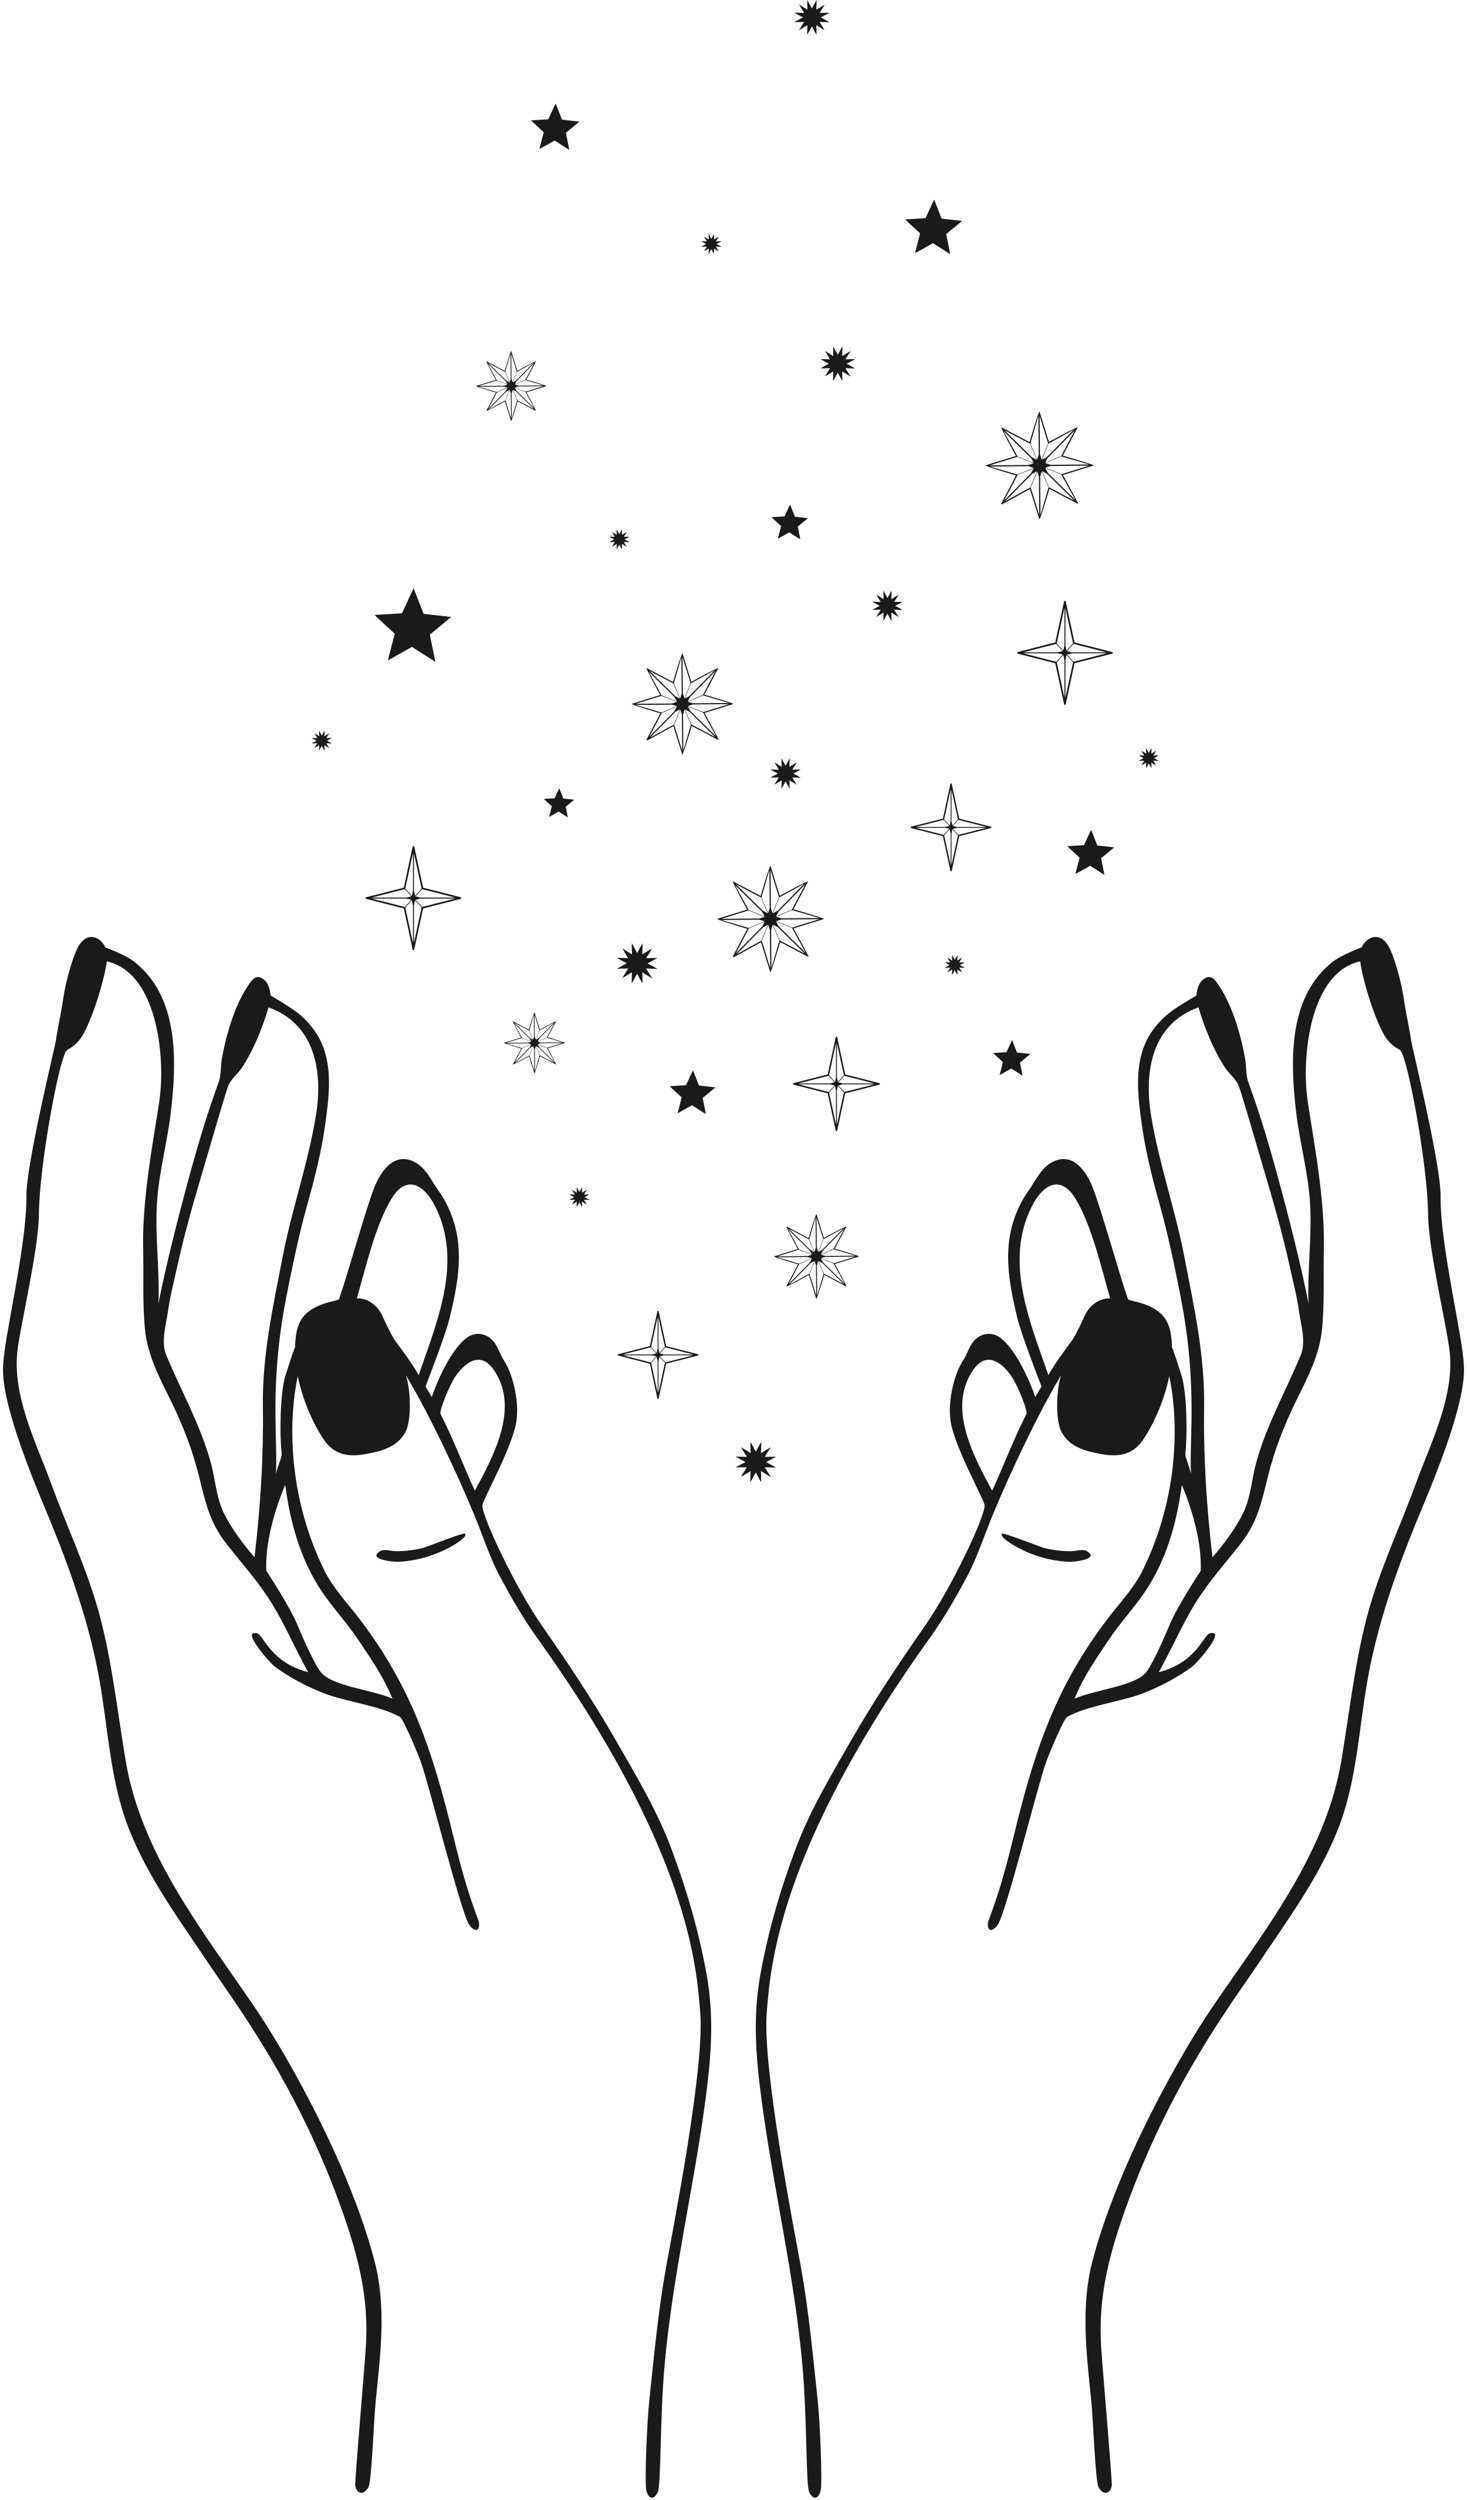 <?xml version="1.0" encoding="UTF-8" standalone="no"?><svg xmlns="http://www.w3.org/2000/svg" xmlns:xlink="http://www.w3.org/1999/xlink" fill="#1a1a1a" height="1857.8" preserveAspectRatio="xMidYMid meet" version="1" viewBox="454.9 72.0 1090.2 1857.8" width="1090.2" zoomAndPan="magnify"><g id="change1_1"><path d="M 1421.648 1078.719 C 1410.629 1105.301 1396.121 1130.828 1388.449 1158.82 C 1385 1171.422 1384.449 1184.871 1378.59 1196.66 C 1372.762 1208.391 1364.289 1219.461 1355.961 1229.172 C 1351.578 1192.129 1349.18 1154.699 1349.73 1117.422 C 1350.301 1079.25 1342.27 1043.301 1335.102 1006.121 C 1328.27 970.711 1316.25 936.891 1310.371 901.219 C 1304.84 867.719 1311.172 832.922 1345.539 820.539 C 1349.801 835.059 1356.512 852 1365.211 865.211 C 1368.809 870.691 1373.512 873.531 1375.629 879.359 C 1378.422 887.039 1388.328 921.551 1394.691 943.078 C 1401.531 966.238 1408.141 989.102 1413.289 1012.77 C 1415.691 1023.82 1418.641 1034.801 1420.199 1046.02 C 1421.621 1056.219 1425.602 1068.719 1421.648 1078.719 Z M 1347.199 1239.309 C 1345.379 1241.789 1329.422 1266.648 1324.551 1278.32 C 1319.82 1289.629 1312.512 1306.238 1307.328 1313.738 C 1299.539 1325.02 1269.852 1327.121 1253.422 1334.25 C 1260.68 1316.809 1269.781 1304.18 1278.66 1290.828 C 1286.961 1278.328 1297.191 1267.441 1305.621 1255.059 C 1321.578 1231.629 1329.48 1203.559 1333.16 1175.359 C 1341.031 1194.18 1348.129 1218.371 1347.199 1239.309 Z M 1234.012 1093.859 C 1220.16 1053.801 1201.141 1009.66 1221.602 968.602 C 1229.738 952.262 1242.949 944.539 1254.012 962.5 C 1266.18 982.25 1273.449 1014.602 1279.949 1036.871 C 1273.379 1036.371 1265.129 1040.531 1260.859 1049.988 C 1254.441 1064.219 1251.41 1068.301 1251.41 1068.301 C 1251.41 1068.301 1238.051 1085.93 1234.012 1093.859 Z M 1217.75 1122.559 C 1208.301 1141.129 1200.898 1160.781 1192.23 1179.73 C 1178.371 1154.07 1158.352 1117.621 1178.539 1089.391 C 1187.879 1076.328 1198.891 1083.691 1206.441 1094.488 C 1210.98 1100.98 1218.641 1120.02 1217.75 1122.559 Z M 1542.738 1086.488 C 1542.07 1065.34 1525.102 997.852 1525.469 960.539 C 1525.699 937.461 1504.129 849.512 1503.461 844.621 C 1502.141 835.012 1499.539 824.359 1498.109 814.012 C 1496.531 802.531 1490.691 780.371 1485.66 773.359 C 1479.031 764.129 1470.031 768.801 1466.82 775.969 C 1466.82 775.969 1452.121 781.469 1445.859 786.262 C 1412.301 811.961 1413.469 859.539 1418.219 899.148 C 1420.93 921.719 1427.012 942.969 1428.441 965.828 C 1430.02 990.852 1426.352 1015.762 1427.32 1040.82 C 1422.988 1016.73 1409.711 963.871 1398.621 925.5 C 1390.16 896.238 1382.898 877.16 1382.32 875.34 C 1380.68 870.172 1381.199 864.422 1380.262 859.012 C 1377.27 841.699 1370.941 819.828 1361.27 805.219 C 1357.68 799.801 1354.969 795.371 1349.031 799.84 C 1344.379 803.34 1344.02 811.73 1344.02 811.73 C 1338.031 815.219 1326.102 822.34 1320.781 827.238 C 1313.879 833.59 1308.34 840.871 1304.93 849.941 C 1298.109 868.121 1300.809 888.559 1303.391 907.34 C 1306.219 927.922 1311.25 947.41 1316.789 967.301 C 1323.012 989.59 1328.039 1013.852 1332.461 1036.59 C 1345.051 1101.281 1338.539 1141.828 1340.02 1167.16 C 1337.531 1157.25 1335.379 1155.25 1335.852 1151.27 C 1337.23 1139.578 1337.219 1107.531 1332.84 1093.719 C 1331.27 1088.781 1327.73 1077.52 1325.75 1072.871 C 1325.75 1072.871 1326.031 1062.762 1322.672 1055.289 C 1315.66 1039.672 1293.82 1039.27 1293.121 1037.289 C 1286.82 1019.449 1273.621 971.469 1267.02 954.59 C 1262.441 942.91 1252.551 927.871 1237.539 935.199 C 1228.68 939.531 1224.98 948.66 1219.141 956.879 C 1213.371 965.02 1209.191 974.27 1206.711 984.07 C 1201.039 1006.461 1205.59 1029.059 1210.828 1050.969 C 1213.641 1062.691 1224.578 1091.09 1228.891 1102.289 L 1224.238 1110.102 C 1221.602 1102.012 1210.98 1075.488 1198.211 1066.031 C 1192.629 1061.898 1185.379 1062.34 1180.32 1066.781 C 1174.949 1071.5 1174.32 1077.531 1170.469 1083.18 C 1164.93 1091.289 1158.98 1111.609 1161.301 1127.82 C 1163.961 1146.469 1185.129 1184.25 1186.551 1190.129 C 1188.059 1196.371 1163.109 1250.23 1142.051 1280.469 C 1123.031 1307.789 1104.578 1335.391 1087.91 1364.398 C 1073.039 1390.27 1057.07 1416.84 1046.469 1445.02 C 1034.898 1475.75 1025.891 1506.559 1020 1539.039 C 1014.141 1571.359 1016.691 1601.539 1021.039 1633.828 C 1029.75 1698.539 1045.129 1762.922 1051.078 1828.031 C 1054.84 1869.25 1053.68 1918.539 1056.301 1923.918 C 1059.172 1929.828 1062.891 1929.102 1064.68 1923.148 C 1066.262 1917.918 1064.281 1871.52 1062.559 1855.512 C 1058.988 1822.219 1056.039 1789.77 1050.121 1756.789 C 1044.531 1725.629 1021.32 1608.148 1024.719 1567.379 C 1027.449 1534.75 1032.391 1447.512 1145.891 1289.141 C 1156.09 1274.91 1164.941 1259.629 1173.25 1244.09 C 1181.301 1229.051 1186.219 1213.18 1192.75 1197.461 C 1205.809 1165.98 1226.051 1122.941 1243.469 1093.859 C 1239.512 1106.129 1239.48 1127.949 1243.648 1135.84 C 1249.879 1147.621 1262.07 1150.422 1273.371 1152.5 C 1284.969 1154.641 1296.25 1153.719 1304.191 1142.129 C 1313.422 1128.629 1320.852 1109.93 1323.801 1094.559 C 1330.75 1127.051 1331.41 1182.988 1304.309 1238.41 C 1297.422 1252.5 1286.57 1263.551 1277.281 1275.852 C 1239.609 1325.73 1223.879 1371.73 1208.18 1436.629 C 1200.66 1467.699 1195.578 1482.98 1189.621 1498.941 C 1187.719 1504.051 1190.328 1510.27 1196.328 1502.352 C 1202.25 1494.551 1226.809 1395.91 1232.441 1381.012 C 1236.391 1370.531 1245.711 1349.02 1247.91 1347.801 C 1263.18 1339.328 1287.531 1336.641 1303.82 1330.43 C 1316.59 1325.559 1330.02 1318.551 1341.129 1310.219 C 1344.531 1307.68 1366.91 1282.328 1353.852 1285.762 C 1349.328 1286.949 1343.891 1307.57 1316.039 1314.57 C 1324.922 1298.719 1333.578 1278.879 1343.16 1263.359 C 1353.129 1247.219 1365.609 1233.559 1377.191 1218.672 C 1389.371 1203.02 1392.512 1188.051 1397.23 1168.922 C 1401.949 1149.77 1409.172 1131.23 1417.77 1113.648 C 1426.262 1096.301 1435.422 1079.539 1437.359 1059.781 C 1439.309 1040.07 1438.25 1019.699 1438.711 999.82 C 1439.719 956.129 1427.52 902.23 1425.852 882.891 C 1422.922 848.93 1430.98 793.941 1465.75 786.371 C 1467 797.66 1475.129 825.961 1483.25 840.5 C 1488.398 849.738 1494.57 851.262 1495.762 852.75 C 1501.371 859.809 1515.93 938.352 1516.18 974.359 C 1516.359 1000.781 1530.559 1059.43 1532.289 1077.102 C 1535.559 1110.391 1518.012 1144.48 1506.91 1174.898 C 1494.941 1207.691 1479.738 1239.27 1470.809 1273.219 C 1461.57 1308.359 1457.738 1344.68 1451.68 1380.5 C 1439.789 1450.898 1393.359 1508.121 1354.891 1564.93 C 1331.141 1600.012 1284.988 1681.77 1266.621 1752.738 C 1257.898 1786.398 1262.379 1821.371 1265.82 1855.512 C 1267.449 1871.66 1268.84 1915.77 1271.328 1920.262 C 1274.449 1925.898 1279.801 1925.91 1281.09 1919.148 C 1281.629 1916.309 1274.43 1834.801 1273.23 1815.91 C 1270.922 1779.75 1278.609 1749.609 1290.461 1715.77 C 1323.578 1621.27 1371.801 1558.5 1390.41 1530.578 C 1411.719 1498.609 1435.371 1466.852 1449.531 1430.441 C 1463.461 1394.648 1464.699 1355.789 1471.559 1318.27 C 1478.898 1278.121 1492.281 1240.129 1507.551 1202.68 C 1515.371 1183.512 1545.09 1116.199 1542.738 1086.488" fill="inherit"/><path d="M 1249.09 1232.539 C 1252.68 1232.719 1273.059 1230.73 1262.289 1224.441 C 1259.719 1222.941 1254.41 1224.578 1251.57 1224.648 C 1244.68 1224.809 1237.891 1223.949 1231.172 1222.379 C 1228.211 1221.68 1200.148 1210.328 1199.352 1211.699 C 1197.711 1214.539 1209.398 1220.98 1210.75 1221.711 C 1222.781 1228.191 1235.602 1231.871 1249.09 1232.539" fill="inherit"/><path d="M 579.801 1046.02 C 581.363 1034.801 584.309 1023.82 586.715 1012.77 C 591.863 989.102 598.469 966.238 605.309 943.078 C 611.672 921.551 621.586 887.039 624.367 879.359 C 626.484 873.531 631.188 870.691 634.789 865.211 C 643.488 852 650.199 835.059 654.461 820.539 C 688.828 832.922 695.156 867.719 689.633 901.219 C 683.754 936.891 671.73 970.711 664.898 1006.121 C 657.73 1043.301 649.699 1079.25 650.266 1117.422 C 650.816 1154.699 648.422 1192.129 644.043 1229.172 C 635.711 1219.461 627.238 1208.391 621.406 1196.66 C 615.547 1184.871 614.996 1171.422 611.547 1158.82 C 603.883 1130.828 589.367 1105.301 578.348 1078.719 C 574.398 1068.719 578.383 1056.219 579.801 1046.02 Z M 666.844 1175.359 C 670.523 1203.559 678.422 1231.629 694.379 1255.059 C 702.809 1267.441 713.039 1278.328 721.344 1290.828 C 730.219 1304.18 739.316 1316.809 746.578 1334.25 C 730.148 1327.121 700.465 1325.02 692.676 1313.738 C 687.492 1306.238 680.184 1289.629 675.453 1278.32 C 670.578 1266.648 654.621 1241.789 652.805 1239.309 C 651.867 1218.371 658.969 1194.18 666.844 1175.359 Z M 748.594 1068.301 C 748.594 1068.301 745.562 1064.219 739.137 1049.988 C 734.863 1040.531 726.617 1036.371 720.051 1036.871 C 726.551 1014.602 733.824 982.25 745.984 962.5 C 757.047 944.539 770.262 952.262 778.402 968.602 C 798.863 1009.66 779.844 1053.801 765.988 1093.859 C 761.949 1085.93 748.594 1068.301 748.594 1068.301 Z M 793.559 1094.488 C 801.113 1083.691 812.121 1076.328 821.461 1089.391 C 841.648 1117.621 821.625 1154.07 807.77 1179.73 C 799.098 1160.781 791.703 1141.129 782.246 1122.559 C 781.355 1120.02 789.02 1100.98 793.559 1094.488 Z M 492.445 1202.68 C 507.719 1240.129 521.105 1278.121 528.441 1318.27 C 535.297 1355.789 536.543 1394.648 550.469 1430.441 C 564.633 1466.852 588.273 1498.609 609.586 1530.578 C 628.203 1558.5 676.426 1621.27 709.535 1715.77 C 721.391 1749.609 729.086 1779.75 726.773 1815.91 C 725.566 1834.801 718.367 1916.309 718.906 1919.148 C 720.199 1925.91 725.547 1925.898 728.672 1920.262 C 731.16 1915.77 732.551 1871.66 734.18 1855.512 C 737.625 1821.371 742.098 1786.398 733.383 1752.738 C 715.008 1681.77 668.863 1600.012 645.105 1564.93 C 606.641 1508.121 560.211 1450.898 548.316 1380.5 C 542.266 1344.68 538.43 1308.359 529.188 1273.219 C 520.258 1239.27 505.062 1207.691 493.094 1174.898 C 481.988 1144.48 464.441 1110.391 467.711 1077.102 C 469.441 1059.43 483.637 1000.781 483.82 974.359 C 484.07 938.352 498.629 859.809 504.242 852.75 C 505.426 851.262 511.598 849.738 516.75 840.5 C 524.863 825.961 532.996 797.66 534.246 786.371 C 569.02 793.941 577.082 848.93 574.152 882.891 C 572.484 902.23 560.281 956.129 561.285 999.82 C 561.746 1019.699 560.691 1040.07 562.637 1059.781 C 564.586 1079.539 573.738 1096.301 582.23 1113.648 C 590.828 1131.23 598.055 1149.77 602.773 1168.922 C 607.484 1188.051 610.633 1203.02 622.809 1218.672 C 634.391 1233.559 646.871 1247.219 656.84 1263.359 C 666.418 1278.879 675.086 1298.719 683.961 1314.57 C 656.109 1307.57 650.672 1286.949 646.148 1285.762 C 633.09 1282.328 655.469 1307.68 658.871 1310.219 C 669.984 1318.551 683.406 1325.559 696.18 1330.43 C 712.465 1336.641 736.816 1339.328 752.094 1347.801 C 754.285 1349.02 763.605 1370.531 767.562 1381.012 C 773.191 1395.91 797.754 1494.551 803.664 1502.352 C 809.672 1510.27 812.281 1504.051 810.379 1498.941 C 804.426 1482.98 799.336 1467.699 791.82 1436.629 C 776.125 1371.73 760.391 1325.73 722.715 1275.852 C 713.43 1263.551 702.578 1252.5 695.688 1238.41 C 668.594 1182.988 669.246 1127.051 676.199 1094.559 C 679.152 1109.93 686.578 1128.629 695.812 1142.129 C 703.746 1153.719 715.035 1154.641 726.629 1152.5 C 737.926 1150.422 750.121 1147.621 756.352 1135.84 C 760.523 1127.949 760.492 1106.129 756.527 1093.859 C 773.949 1122.941 794.188 1165.98 807.254 1197.461 C 813.777 1213.18 818.703 1229.051 826.746 1244.09 C 835.062 1259.629 843.906 1274.91 854.105 1289.141 C 967.605 1447.512 972.555 1534.75 975.277 1567.379 C 978.684 1608.148 955.469 1725.629 949.879 1756.789 C 943.961 1789.77 941.012 1822.219 937.438 1855.512 C 935.719 1871.52 933.742 1917.918 935.316 1923.148 C 937.109 1929.102 940.824 1929.828 943.699 1923.918 C 946.316 1918.539 945.156 1869.25 948.926 1828.031 C 954.867 1762.922 970.25 1698.539 978.965 1633.828 C 983.312 1601.539 985.863 1571.359 980.004 1539.039 C 974.109 1506.559 965.098 1475.75 953.535 1445.02 C 942.934 1416.84 926.957 1390.27 912.086 1364.398 C 895.414 1335.391 876.973 1307.789 857.949 1280.469 C 836.895 1250.23 811.938 1196.371 813.449 1190.129 C 814.871 1184.25 836.039 1146.469 838.703 1127.82 C 841.02 1111.609 835.07 1091.289 829.531 1083.18 C 825.68 1077.531 825.055 1071.5 819.68 1066.781 C 814.617 1062.34 807.371 1061.898 801.793 1066.031 C 789.02 1075.488 778.398 1102.012 775.758 1110.102 L 771.113 1102.289 C 775.422 1091.09 786.359 1062.691 789.164 1050.969 C 794.41 1029.059 798.965 1006.461 793.297 984.07 C 790.812 974.27 786.633 965.02 780.855 956.879 C 775.02 948.66 771.316 939.531 762.457 935.199 C 747.449 927.871 737.555 942.91 732.984 954.59 C 726.383 971.469 713.18 1019.449 706.883 1037.289 C 706.184 1039.27 684.344 1039.672 677.324 1055.289 C 673.977 1062.762 674.25 1072.871 674.25 1072.871 C 672.273 1077.52 668.73 1088.781 667.16 1093.719 C 662.777 1107.531 662.77 1139.578 664.148 1151.27 C 664.617 1155.25 662.473 1157.25 659.977 1167.16 C 661.457 1141.828 654.953 1101.281 667.539 1036.59 C 671.965 1013.852 676.988 989.59 683.207 967.301 C 688.754 947.41 693.781 927.922 696.609 907.34 C 699.191 888.559 701.895 868.121 695.066 849.941 C 691.664 840.871 686.117 833.59 679.219 827.238 C 673.902 822.34 661.973 815.219 655.98 811.73 C 655.98 811.73 655.617 803.34 650.973 799.84 C 645.027 795.371 642.32 799.801 638.73 805.219 C 629.062 819.828 622.727 841.699 619.734 859.012 C 618.801 864.422 619.32 870.172 617.68 875.34 C 617.102 877.16 609.836 896.238 601.379 925.5 C 590.289 963.871 577.012 1016.73 572.676 1040.82 C 573.648 1015.762 569.984 990.852 571.555 965.828 C 572.992 942.969 579.07 921.719 581.777 899.148 C 586.527 859.539 587.695 811.961 554.141 786.262 C 547.883 781.469 533.184 775.969 533.184 775.969 C 529.965 768.801 520.973 764.129 514.344 773.359 C 509.309 780.371 503.469 802.531 501.891 814.012 C 500.465 824.359 497.859 835.012 496.543 844.621 C 495.875 849.512 474.301 937.461 474.527 960.539 C 474.898 997.852 457.926 1065.34 457.262 1086.488 C 454.906 1116.199 484.633 1183.512 492.445 1202.68" fill="inherit"/><path d="M 750.906 1232.539 C 747.316 1232.719 726.941 1230.73 737.707 1224.441 C 740.273 1222.941 745.594 1224.578 748.43 1224.648 C 755.32 1224.809 762.113 1223.949 768.836 1222.379 C 771.789 1221.68 799.852 1210.328 800.645 1211.699 C 802.293 1214.539 790.605 1220.98 789.25 1221.711 C 777.227 1228.191 764.395 1231.871 750.906 1232.539" fill="inherit"/><path d="M 936.078 787.852 L 943.352 783.949 C 943.297 783.738 935.047 784 935.047 784 L 939.398 776.988 C 939.246 776.84 932.234 781.191 932.234 781.191 L 932.496 772.941 C 932.285 772.879 928.387 780.16 928.387 780.16 L 924.492 772.879 C 924.281 772.941 924.543 781.191 924.543 781.191 L 917.531 776.84 C 917.379 776.988 921.727 784 921.727 784 L 913.48 783.738 C 913.422 783.949 920.695 787.852 920.695 787.852 L 913.422 791.75 C 913.48 791.961 921.73 791.691 921.73 791.691 L 917.379 798.711 C 917.531 798.859 924.543 794.512 924.543 794.512 L 924.281 802.762 C 924.492 802.809 928.387 795.539 928.387 795.539 L 932.285 802.809 C 932.496 802.762 932.234 794.512 932.234 794.512 L 939.246 798.859 C 939.422 798.809 939.426 798.75 939.398 798.711 L 935.047 791.691 L 943.297 791.961 C 943.352 791.75 936.078 787.852 936.078 787.852" fill="inherit"/><path d="M 1024.262 1158.43 L 1031.539 1154.539 C 1031.48 1154.328 1023.23 1154.59 1023.23 1154.59 L 1027.578 1147.578 C 1027.43 1147.422 1020.422 1151.77 1020.422 1151.77 L 1020.68 1143.531 C 1020.469 1143.469 1016.57 1150.738 1016.57 1150.738 L 1012.68 1143.469 C 1012.469 1143.531 1012.73 1151.77 1012.73 1151.77 L 1005.719 1147.422 C 1005.559 1147.578 1009.91 1154.59 1009.91 1154.59 L 1001.672 1154.328 C 1001.609 1154.539 1008.879 1158.43 1008.879 1158.43 L 1001.609 1162.328 C 1001.672 1162.539 1009.91 1162.281 1009.91 1162.281 L 1005.559 1169.289 C 1005.719 1169.441 1012.73 1165.09 1012.73 1165.09 L 1012.469 1173.34 C 1012.68 1173.398 1016.57 1166.121 1016.57 1166.121 L 1020.469 1173.398 C 1020.68 1173.34 1020.422 1165.09 1020.422 1165.09 L 1027.43 1169.441 C 1027.609 1169.391 1027.609 1169.328 1027.578 1169.289 L 1023.23 1162.281 L 1031.48 1162.539 C 1031.539 1162.328 1024.262 1158.43 1024.262 1158.43" fill="inherit"/><path d="M 1120.172 522.172 L 1125.629 519.25 C 1125.59 519.09 1119.398 519.289 1119.398 519.289 L 1122.66 514.031 C 1122.551 513.922 1117.289 517.18 1117.289 517.18 L 1117.488 510.988 C 1117.328 510.949 1114.41 516.41 1114.41 516.41 L 1111.48 510.949 C 1111.328 510.988 1111.52 517.18 1111.52 517.18 L 1106.262 513.922 C 1106.148 514.031 1109.41 519.289 1109.41 519.289 L 1103.219 519.09 C 1103.18 519.25 1108.641 522.172 1108.641 522.172 L 1103.18 525.102 C 1103.219 525.262 1109.41 525.059 1109.41 525.059 L 1106.148 530.32 C 1106.262 530.43 1111.52 527.172 1111.52 527.172 L 1111.328 533.359 C 1111.48 533.398 1114.41 527.941 1114.41 527.941 L 1117.328 533.398 C 1117.488 533.359 1117.289 527.172 1117.289 527.172 L 1122.551 530.43 C 1122.66 530.32 1119.398 525.059 1119.398 525.059 L 1125.59 525.262 C 1125.629 525.102 1120.172 522.172 1120.172 522.172" fill="inherit"/><path d="M 1064.887 84.945 L 1071.18 81.574 C 1071.129 81.383 1064 81.621 1064 81.621 L 1067.758 75.551 C 1067.629 75.422 1061.566 79.184 1061.566 79.184 L 1061.789 72.051 C 1061.609 72.004 1058.238 78.297 1058.238 78.297 L 1054.867 72.004 C 1054.688 72.051 1054.918 79.184 1054.918 79.184 L 1048.859 75.422 C 1048.719 75.551 1052.488 81.621 1052.488 81.621 L 1045.359 81.383 C 1045.309 81.574 1051.59 84.945 1051.59 84.945 L 1045.309 88.301 C 1045.359 88.492 1052.488 88.266 1052.488 88.266 L 1048.719 94.324 C 1048.859 94.453 1054.918 90.691 1054.918 90.691 L 1054.688 97.824 C 1054.867 97.871 1058.238 91.59 1058.238 91.59 L 1061.609 97.871 C 1061.789 97.824 1061.566 90.691 1061.566 90.691 L 1067.629 94.453 C 1067.758 94.324 1064 88.266 1064 88.266 L 1071.129 88.492 C 1071.18 88.301 1064.887 84.945 1064.887 84.945" fill="inherit"/><path d="M 987.387 253.324 L 991.023 251.375 C 990.996 251.266 986.871 251.406 986.871 251.406 L 989.047 247.898 C 988.973 247.824 985.465 249.996 985.465 249.996 L 985.598 245.875 C 985.488 245.844 983.543 249.48 983.543 249.48 L 981.594 245.844 C 981.488 245.875 981.617 249.996 981.617 249.996 L 978.113 247.824 C 978.035 247.898 980.211 251.406 980.211 251.406 L 976.086 251.266 C 976.059 251.375 979.695 253.324 979.695 253.324 L 976.059 255.27 C 976.086 255.379 980.211 255.25 980.211 255.25 L 978.035 258.758 C 978.113 258.832 981.617 256.66 981.617 256.66 L 981.488 260.781 C 981.594 260.812 983.543 257.176 983.543 257.176 L 985.488 260.812 C 985.598 260.781 985.465 256.66 985.465 256.66 L 988.973 258.832 C 989.047 258.758 986.871 255.25 986.871 255.25 L 990.996 255.379 C 991.023 255.27 987.387 253.324 987.387 253.324" fill="inherit"/><path d="M 889.32 961.602 L 892.957 959.648 C 892.93 959.551 888.805 959.68 888.805 959.68 L 890.98 956.172 C 890.902 956.09 887.395 958.27 887.395 958.27 L 887.527 954.148 C 887.422 954.121 885.473 957.762 885.473 957.762 L 883.523 954.121 C 883.422 954.148 883.551 958.27 883.551 958.27 L 880.047 956.09 C 879.969 956.172 882.145 959.68 882.145 959.68 L 878.02 959.551 C 877.992 959.648 881.629 961.602 881.629 961.602 L 877.992 963.551 C 878.02 963.648 882.145 963.52 882.145 963.52 L 879.969 967.031 C 880.047 967.109 883.551 964.93 883.551 964.93 L 883.422 969.051 C 883.523 969.078 885.473 965.441 885.473 965.441 L 887.422 969.078 C 887.527 969.051 887.395 964.93 887.395 964.93 L 890.902 967.109 C 890.98 967.031 888.805 963.52 888.805 963.52 L 892.93 963.648 C 892.957 963.551 889.32 961.602 889.32 961.602" fill="inherit"/><path d="M 919.008 472.82 L 922.645 470.871 C 922.613 470.762 918.488 470.898 918.488 470.898 L 920.664 467.391 C 920.59 467.309 917.082 469.488 917.082 469.488 L 917.215 465.359 C 917.109 465.34 915.16 468.969 915.16 468.969 L 913.211 465.34 C 913.105 465.359 913.238 469.488 913.238 469.488 L 909.73 467.309 C 909.656 467.391 911.832 470.898 911.832 470.898 L 907.707 470.762 C 907.68 470.871 911.316 472.82 911.316 472.82 L 907.68 474.77 C 907.707 474.871 911.832 474.738 911.832 474.738 L 909.656 478.25 C 909.73 478.32 913.238 476.148 913.238 476.148 L 913.105 480.27 C 913.211 480.301 915.16 476.66 915.16 476.66 L 917.109 480.301 C 917.215 480.27 917.082 476.148 917.082 476.148 L 920.59 478.32 C 920.664 478.25 918.488 474.738 918.488 474.738 L 922.613 474.871 C 922.645 474.77 919.008 472.82 919.008 472.82" fill="inherit"/><path d="M 1312.449 635.359 L 1316.078 633.41 C 1316.059 633.309 1311.93 633.441 1311.93 633.441 L 1314.109 629.93 C 1314.031 629.859 1310.531 632.031 1310.531 632.031 L 1310.66 627.91 C 1310.551 627.879 1308.602 631.52 1308.602 631.52 L 1306.648 627.879 C 1306.551 627.91 1306.68 632.031 1306.68 632.031 L 1303.172 629.859 C 1303.102 629.93 1305.27 633.441 1305.27 633.441 L 1301.148 633.309 C 1301.121 633.41 1304.762 635.359 1304.762 635.359 L 1301.121 637.309 C 1301.148 637.41 1305.27 637.281 1305.27 637.281 L 1303.102 640.789 C 1303.172 640.871 1306.68 638.691 1306.68 638.691 L 1306.551 642.809 C 1306.648 642.84 1308.602 639.211 1308.602 639.211 L 1310.551 642.84 C 1310.66 642.809 1310.531 638.691 1310.531 638.691 L 1314.031 640.871 C 1314.109 640.789 1311.93 637.281 1311.93 637.281 L 1316.059 637.41 C 1316.078 637.309 1312.449 635.359 1312.449 635.359" fill="inherit"/><path d="M 1168.25 789.09 L 1171.891 787.141 C 1171.859 787.031 1167.738 787.16 1167.738 787.16 L 1169.91 783.66 C 1169.828 783.578 1166.328 785.762 1166.328 785.762 L 1166.461 781.629 C 1166.352 781.602 1164.41 785.238 1164.41 785.238 L 1162.461 781.602 C 1162.352 781.629 1162.48 785.762 1162.48 785.762 L 1158.98 783.578 C 1158.898 783.66 1161.078 787.16 1161.078 787.16 L 1156.949 787.031 C 1156.922 787.141 1160.559 789.09 1160.559 789.09 L 1156.922 791.031 C 1156.949 791.141 1161.078 791.012 1161.078 791.012 L 1158.898 794.52 C 1158.98 794.59 1162.48 792.422 1162.48 792.422 L 1162.352 796.539 C 1162.461 796.57 1164.41 792.93 1164.41 792.93 L 1166.352 796.57 C 1166.461 796.539 1166.328 792.422 1166.328 792.422 L 1169.828 794.59 C 1169.91 794.52 1167.738 791.012 1167.738 791.012 L 1171.859 791.141 C 1171.891 791.031 1168.25 789.09 1168.25 789.09" fill="inherit"/><path d="M 1084.066 342.293 L 1090.297 338.953 C 1090.258 338.777 1083.176 339.004 1083.176 339.004 L 1086.914 332.988 C 1086.773 332.855 1080.766 336.586 1080.766 336.586 L 1080.992 329.512 C 1080.797 329.461 1077.465 335.703 1077.465 335.703 L 1074.125 329.461 C 1073.941 329.512 1074.168 336.586 1074.168 336.586 L 1068.148 332.855 C 1068.016 332.988 1071.746 339.004 1071.746 339.004 L 1064.688 338.777 C 1064.637 338.953 1070.875 342.293 1070.875 342.293 L 1064.637 345.645 C 1064.688 345.82 1071.746 345.594 1071.746 345.594 L 1068.016 351.609 C 1068.148 351.742 1074.168 348.012 1074.168 348.012 L 1073.941 355.082 C 1074.125 355.137 1077.465 348.895 1077.465 348.895 L 1080.797 355.137 C 1080.992 355.082 1080.766 348.012 1080.766 348.012 L 1086.773 351.742 C 1086.914 351.609 1083.176 345.594 1083.176 345.594 L 1090.258 345.82 C 1090.297 345.645 1084.066 342.293 1084.066 342.293" fill="inherit"/><path d="M 697.895 622.391 L 701.531 620.441 C 701.504 620.34 697.379 620.469 697.379 620.469 L 699.555 616.961 C 699.477 616.879 695.973 619.059 695.973 619.059 L 696.102 614.941 C 695.996 614.91 694.051 618.551 694.051 618.551 L 692.102 614.91 C 691.996 614.941 692.129 619.059 692.129 619.059 L 688.621 616.879 C 688.543 616.961 690.719 620.469 690.719 620.469 L 686.594 620.34 C 686.566 620.441 690.203 622.391 690.203 622.391 L 686.566 624.34 C 686.594 624.441 690.719 624.309 690.719 624.309 L 688.543 627.82 C 688.621 627.898 692.129 625.719 692.129 625.719 L 691.996 629.84 C 692.102 629.871 694.051 626.238 694.051 626.238 L 695.996 629.871 C 696.102 629.84 695.973 625.719 695.973 625.719 L 699.477 627.898 C 699.555 627.82 697.379 624.309 697.379 624.309 L 701.504 624.441 C 701.531 624.34 697.895 622.391 697.895 622.391" fill="inherit"/><path d="M 1044.449 646.82 L 1049.91 643.898 C 1049.871 643.738 1043.68 643.941 1043.68 643.941 L 1046.941 638.68 C 1046.828 638.559 1041.57 641.828 1041.57 641.828 L 1041.77 635.641 C 1041.609 635.602 1038.691 641.051 1038.691 641.051 L 1035.762 635.602 C 1035.609 635.641 1035.801 641.828 1035.801 641.828 L 1030.539 638.559 C 1030.43 638.68 1033.691 643.941 1033.691 643.941 L 1027.5 643.738 C 1027.461 643.898 1032.922 646.82 1032.922 646.82 L 1027.461 649.738 C 1027.5 649.898 1033.691 649.711 1033.691 649.711 L 1030.43 654.961 C 1030.539 655.078 1035.801 651.82 1035.801 651.82 L 1035.609 658 C 1035.762 658.039 1038.691 652.59 1038.691 652.59 L 1041.609 658.039 C 1041.77 658 1041.57 651.82 1041.57 651.82 L 1046.828 655.078 C 1046.941 654.961 1043.68 649.711 1043.68 649.711 L 1049.871 649.898 C 1049.91 649.738 1044.449 646.82 1044.449 646.82" fill="inherit"/><path d="M 1167.16 692.398 C 1167.121 692.41 1162.98 687.91 1162.98 687.91 L 1166.051 687.129 L 1187.852 687.129 Z M 1162 714.98 L 1162 691.449 L 1162.691 688.219 L 1166.809 692.699 C 1166.781 692.801 1162 714.98 1162 714.98 Z M 1156.602 692.801 C 1156.559 692.699 1160.68 688.219 1160.68 688.219 L 1161.371 691.449 L 1161.371 714.98 Z M 1135.52 687.129 L 1157.32 687.129 L 1160.391 687.91 L 1156.25 692.41 C 1156.211 692.398 1135.52 687.129 1135.52 687.129 Z M 1156.211 681.219 C 1156.25 681.211 1160.391 685.711 1160.391 685.711 L 1157.32 686.5 L 1135.52 686.5 Z M 1161.371 658.641 L 1161.371 682.18 L 1160.68 685.398 L 1156.559 680.922 C 1156.602 680.828 1161.371 658.641 1161.371 658.641 Z M 1166.781 680.828 C 1166.809 680.922 1162.691 685.398 1162.691 685.398 L 1162 682.18 L 1162 658.641 Z M 1187.852 686.5 L 1166.051 686.5 L 1162.98 685.711 L 1167.121 681.211 C 1167.16 681.219 1187.852 686.5 1187.852 686.5 Z M 1191.34 686.301 L 1167.73 680.289 L 1162.199 654.57 C 1162.148 654.328 1161.93 654.16 1161.691 654.16 C 1161.441 654.16 1161.219 654.328 1161.172 654.57 L 1155.641 680.289 L 1132.031 686.301 C 1131.801 686.359 1131.641 686.57 1131.641 686.809 C 1131.641 687.051 1131.801 687.262 1132.031 687.32 L 1155.641 693.328 L 1161.172 719.051 C 1161.219 719.289 1161.441 719.461 1161.691 719.461 C 1161.93 719.461 1162.148 719.289 1162.199 719.051 L 1167.73 693.328 L 1191.34 687.32 C 1191.57 687.262 1191.73 687.051 1191.73 686.809 C 1191.73 686.57 1191.57 686.359 1191.34 686.301" fill="inherit"/><path d="M 1082.41 883.441 C 1082.371 883.449 1077.91 878.602 1077.91 878.602 L 1081.219 877.762 L 1104.691 877.762 Z M 1076.859 907.75 L 1076.859 882.41 L 1077.602 878.941 L 1082.039 883.762 C 1082 883.859 1076.859 907.75 1076.859 907.75 Z M 1071.039 883.859 C 1071 883.762 1075.43 878.941 1075.43 878.941 L 1076.18 882.41 L 1076.18 907.75 Z M 1048.34 877.762 L 1071.809 877.762 L 1075.121 878.602 L 1070.672 883.449 C 1070.629 883.441 1048.34 877.762 1048.34 877.762 Z M 1070.629 871.398 C 1070.672 871.391 1075.121 876.238 1075.121 876.238 L 1071.809 877.078 L 1048.34 877.078 Z M 1076.18 847.09 L 1076.18 872.43 L 1075.43 875.91 L 1071 871.078 C 1071.039 870.98 1076.18 847.09 1076.18 847.09 Z M 1082 870.98 C 1082.039 871.078 1077.602 875.91 1077.602 875.91 L 1076.859 872.43 L 1076.859 847.09 Z M 1104.691 877.078 L 1081.219 877.078 L 1077.91 876.238 L 1082.371 871.391 C 1082.41 871.398 1104.691 877.078 1104.691 877.078 Z M 1108.441 876.871 L 1083.031 870.398 L 1077.07 842.711 C 1077.012 842.449 1076.781 842.27 1076.52 842.27 C 1076.25 842.27 1076.02 842.449 1075.969 842.711 L 1070.012 870.398 L 1044.59 876.871 C 1044.34 876.941 1044.172 877.16 1044.172 877.422 C 1044.172 877.68 1044.34 877.898 1044.59 877.969 L 1070.012 884.441 L 1075.969 912.129 C 1076.02 912.391 1076.25 912.57 1076.52 912.57 C 1076.781 912.57 1077.012 912.391 1077.07 912.129 L 1083.031 884.441 L 1108.441 877.969 C 1108.691 877.898 1108.871 877.68 1108.871 877.422 C 1108.871 877.16 1108.691 876.941 1108.441 876.871" fill="inherit"/><path d="M 768.637 745.961 C 768.594 745.98 763.688 740.641 763.688 740.641 L 767.328 739.711 L 793.145 739.711 Z M 762.527 772.711 L 762.527 744.828 L 763.352 741.012 L 768.227 746.309 C 768.184 746.43 762.527 772.711 762.527 772.711 Z M 756.129 746.43 C 756.086 746.309 760.961 741.012 760.961 741.012 L 761.785 744.828 L 761.785 772.711 Z M 731.168 739.711 L 756.984 739.711 L 760.625 740.641 L 755.723 745.98 C 755.676 745.961 731.168 739.711 731.168 739.711 Z M 755.676 732.719 C 755.723 732.711 760.625 738.039 760.625 738.039 L 756.984 738.969 L 731.168 738.969 Z M 761.785 705.98 L 761.785 733.852 L 760.961 737.68 L 756.086 732.371 C 756.129 732.25 761.785 705.98 761.785 705.98 Z M 768.184 732.25 C 768.227 732.371 763.352 737.68 763.352 737.68 L 762.527 733.852 L 762.527 705.98 Z M 793.145 738.969 L 767.328 738.969 L 763.688 738.039 L 768.594 732.711 C 768.637 732.719 793.145 738.969 793.145 738.969 Z M 797.273 738.738 L 769.316 731.621 L 762.766 701.16 C 762.703 700.879 762.449 700.672 762.156 700.672 C 761.863 700.672 761.609 700.879 761.551 701.16 L 754.996 731.621 L 727.039 738.738 C 726.766 738.809 726.57 739.059 726.57 739.34 C 726.57 739.629 726.766 739.871 727.039 739.941 L 754.996 747.07 L 761.551 777.52 C 761.609 777.809 761.863 778.012 762.156 778.012 C 762.449 778.012 762.703 777.809 762.766 777.52 L 769.316 747.07 L 797.273 739.941 C 797.551 739.871 797.742 739.629 797.742 739.34 C 797.742 739.059 797.551 738.809 797.273 738.738" fill="inherit"/><path d="M 1252.77 563.73 C 1252.719 563.75 1247.82 558.41 1247.82 558.41 L 1251.461 557.48 L 1277.27 557.48 Z M 1246.66 590.48 L 1246.66 562.602 L 1247.48 558.781 L 1252.359 564.078 C 1252.309 564.199 1246.66 590.48 1246.66 590.48 Z M 1240.262 564.199 C 1240.211 564.078 1245.09 558.781 1245.09 558.781 L 1245.91 562.602 L 1245.91 590.48 Z M 1215.289 557.48 L 1241.109 557.48 L 1244.75 558.41 L 1239.852 563.75 C 1239.801 563.73 1215.289 557.48 1215.289 557.48 Z M 1239.801 550.488 C 1239.852 550.469 1244.75 555.809 1244.75 555.809 L 1241.109 556.738 L 1215.289 556.738 Z M 1245.91 523.738 L 1245.91 551.621 L 1245.09 555.441 L 1240.211 550.141 C 1240.262 550.02 1245.91 523.738 1245.91 523.738 Z M 1252.309 550.02 C 1252.359 550.141 1247.48 555.441 1247.48 555.441 L 1246.66 551.621 L 1246.66 523.738 Z M 1277.27 556.738 L 1251.461 556.738 L 1247.82 555.809 L 1252.719 550.469 C 1252.77 550.488 1277.27 556.738 1277.27 556.738 Z M 1281.398 556.512 L 1253.449 549.379 L 1246.891 518.93 C 1246.828 518.648 1246.578 518.441 1246.289 518.441 C 1245.988 518.441 1245.738 518.648 1245.68 518.93 L 1239.121 549.379 L 1211.172 556.512 C 1210.891 556.578 1210.699 556.828 1210.699 557.109 C 1210.699 557.391 1210.891 557.641 1211.172 557.711 L 1239.121 564.84 L 1245.68 595.289 C 1245.738 595.578 1245.988 595.781 1246.289 595.781 C 1246.578 595.781 1246.828 595.578 1246.891 595.289 L 1253.449 564.84 L 1281.398 557.711 C 1281.68 557.641 1281.871 557.391 1281.871 557.109 C 1281.871 556.828 1281.68 556.578 1281.398 556.512" fill="inherit"/><path d="M 949.387 1084.379 C 949.348 1084.398 945.207 1079.891 945.207 1079.891 L 948.281 1079.109 L 970.078 1079.109 Z M 944.23 1106.969 L 944.23 1083.43 L 944.922 1080.199 L 949.039 1084.68 C 949.004 1084.781 944.23 1106.969 944.23 1106.969 Z M 938.824 1084.781 C 938.789 1084.68 942.906 1080.199 942.906 1080.199 L 943.602 1083.43 L 943.602 1106.969 Z M 917.746 1079.109 L 939.547 1079.109 L 942.621 1079.891 L 938.48 1084.398 C 938.441 1084.379 917.746 1079.109 917.746 1079.109 Z M 938.441 1073.211 C 938.48 1073.191 942.621 1077.699 942.621 1077.699 L 939.547 1078.48 L 917.746 1078.48 Z M 943.602 1050.621 L 943.602 1074.16 L 942.906 1077.391 L 938.789 1072.91 C 938.824 1072.809 943.602 1050.621 943.602 1050.621 Z M 949.004 1072.809 C 949.039 1072.91 944.922 1077.391 944.922 1077.391 L 944.23 1074.16 L 944.23 1050.621 Z M 970.082 1078.48 L 948.281 1078.48 L 945.207 1077.699 L 949.348 1073.191 C 949.387 1073.211 970.082 1078.48 970.082 1078.48 Z M 973.566 1078.289 L 949.961 1072.27 L 944.426 1046.559 C 944.375 1046.32 944.16 1046.141 943.914 1046.141 C 943.668 1046.141 943.453 1046.32 943.402 1046.559 L 937.867 1072.27 L 914.262 1078.289 C 914.027 1078.352 913.867 1078.551 913.867 1078.789 C 913.867 1079.031 914.027 1079.238 914.262 1079.301 L 937.867 1085.32 L 943.402 1111.031 C 943.453 1111.27 943.668 1111.449 943.914 1111.449 C 944.16 1111.449 944.375 1111.27 944.426 1111.031 L 949.961 1085.32 L 973.566 1079.301 C 973.801 1079.238 973.961 1079.031 973.961 1078.789 C 973.961 1078.551 973.801 1078.352 973.566 1078.289" fill="inherit"/><path d="M 1043.891 761.18 C 1043.82 761.211 1043.75 761.25 1043.699 761.309 L 1031.77 756.488 L 1035.68 755.281 L 1063.781 755.031 Z M 1053.66 780.059 L 1033.621 760.371 L 1031.648 756.781 L 1043.578 761.602 C 1043.578 761.68 1043.602 761.762 1043.629 761.828 Z M 1034.629 770.988 C 1034.559 770.961 1034.48 770.941 1034.398 770.949 L 1029.371 759.102 L 1033 761.012 L 1053.039 780.699 Z M 1033.988 771.27 L 1028.18 791.25 L 1027.941 763.16 L 1029.078 759.219 L 1034.109 771.07 C 1034.051 771.121 1034.012 771.191 1033.988 771.27 Z M 1021.012 771.18 L 1025.828 759.25 L 1027.039 763.172 L 1027.289 791.262 L 1021.129 771.379 C 1021.109 771.301 1021.07 771.238 1021.012 771.18 Z M 1002.25 781.148 L 1021.949 761.109 L 1025.539 759.129 L 1020.719 771.059 C 1020.629 771.059 1020.559 771.078 1020.488 771.121 Z M 1011.32 762.109 C 1011.359 762.039 1011.379 761.961 1011.371 761.879 L 1023.219 756.852 L 1021.309 760.48 L 1001.609 780.52 Z M 991.066 755.672 L 1019.16 755.422 L 1023.102 756.559 L 1011.25 761.59 C 1011.199 761.539 1011.129 761.488 1011.051 761.469 Z M 1010.941 748.621 C 1011.02 748.59 1011.078 748.551 1011.141 748.488 L 1023.07 753.309 L 1019.148 754.52 L 991.059 754.77 Z M 1001.172 729.738 L 1021.211 749.43 L 1023.191 753.02 L 1011.25 748.199 C 1011.262 748.121 1011.238 748.039 1011.199 747.969 Z M 1020.211 738.809 C 1020.281 738.84 1020.359 738.859 1020.441 738.859 L 1025.469 750.699 L 1021.84 748.789 L 1001.801 729.102 Z M 1020.852 738.539 L 1026.648 718.551 L 1026.898 746.641 L 1025.75 750.578 L 1020.73 738.73 C 1020.781 738.68 1020.828 738.609 1020.852 738.539 Z M 1033.828 738.621 L 1029.012 750.551 L 1027.789 746.641 L 1027.551 718.539 L 1033.699 738.422 C 1033.719 738.5 1033.77 738.57 1033.828 738.621 Z M 1052.578 728.66 L 1032.891 748.691 L 1029.301 750.672 L 1034.121 738.738 C 1034.199 738.738 1034.27 738.719 1034.34 738.68 Z M 1043.512 747.691 C 1043.469 747.762 1043.461 747.84 1043.461 747.922 L 1031.621 752.949 L 1033.531 749.32 L 1053.219 729.281 Z M 1063.77 754.141 L 1035.672 754.379 L 1031.738 753.238 L 1043.578 748.211 C 1043.641 748.27 1043.711 748.309 1043.781 748.328 Z M 1067.191 754.809 C 1066.949 754.129 1044.559 747.621 1044.559 747.621 L 1055.441 727 C 1054.828 726.398 1034.391 737.629 1034.391 737.629 L 1027.5 715.359 C 1026.641 715.371 1020.141 737.762 1020.141 737.762 L 999.52 726.879 C 998.914 727.488 1010.148 747.922 1010.148 747.922 L 987.879 754.82 C 987.883 755.672 1010.281 762.18 1010.281 762.18 L 999.398 782.801 C 999.918 783.441 999.961 783.43 999.996 783.41 C 1000.012 783.398 1020.441 772.172 1020.441 772.172 L 1027.328 794.441 C 1028.191 794.441 1034.691 772.039 1034.691 772.039 L 1055.32 782.922 C 1055.641 782.961 1055.68 782.941 1055.719 782.93 C 1055.922 782.309 1044.68 761.879 1044.68 761.879 L 1066.961 754.98 C 1067.18 754.82 1067.191 754.82 1067.191 754.809" fill="inherit"/><path d="M 1244.051 424.27 C 1243.969 424.289 1243.91 424.34 1243.852 424.391 L 1231.762 419.512 L 1235.73 418.281 L 1264.199 418.031 Z M 1253.949 443.398 L 1233.641 423.441 L 1231.641 419.801 L 1243.73 424.691 C 1243.73 424.77 1243.75 424.852 1243.789 424.922 Z M 1234.66 434.211 C 1234.59 434.172 1234.512 434.16 1234.43 434.16 L 1229.328 422.148 L 1233.012 424.09 L 1253.309 444.051 Z M 1234.012 434.48 L 1228.129 454.738 L 1227.879 426.27 L 1229.039 422.281 L 1234.141 434.281 C 1234.078 434.34 1234.031 434.41 1234.012 434.48 Z M 1220.859 434.398 L 1225.75 422.309 L 1226.969 426.27 L 1227.219 454.75 L 1220.988 434.602 C 1220.961 434.52 1220.922 434.449 1220.859 434.398 Z M 1201.852 444.5 L 1221.809 424.191 L 1225.449 422.191 L 1220.559 434.281 C 1220.48 434.281 1220.398 434.301 1220.328 434.328 Z M 1211.039 425.199 C 1211.078 425.129 1211.102 425.051 1211.09 424.969 L 1223.102 419.879 L 1221.16 423.551 L 1201.211 443.859 Z M 1190.52 418.672 L 1218.988 418.43 L 1222.98 419.578 L 1210.969 424.68 C 1210.922 424.621 1210.852 424.578 1210.77 424.559 Z M 1210.66 411.531 C 1210.73 411.512 1210.801 411.461 1210.852 411.398 L 1222.949 416.289 L 1218.98 417.52 L 1190.512 417.77 Z M 1200.762 392.398 L 1221.059 412.359 L 1223.07 416 L 1210.969 411.109 C 1210.98 411.031 1210.961 410.949 1210.922 410.879 Z M 1220.051 401.59 C 1220.121 401.629 1220.199 401.641 1220.281 401.641 L 1225.379 413.648 L 1221.699 411.711 L 1201.391 391.75 Z M 1220.699 401.309 L 1226.578 381.059 L 1226.828 409.531 L 1225.672 413.52 L 1220.57 401.52 C 1220.629 401.461 1220.672 401.391 1220.699 401.309 Z M 1233.852 401.398 L 1228.961 413.488 L 1227.73 409.52 L 1227.488 381.051 L 1233.719 401.199 C 1233.738 401.281 1233.789 401.352 1233.852 401.398 Z M 1252.852 391.301 L 1232.898 411.609 L 1229.262 413.609 L 1234.141 401.52 C 1234.219 401.52 1234.301 401.512 1234.371 401.469 Z M 1243.66 410.59 C 1243.629 410.672 1243.609 410.75 1243.609 410.82 L 1231.609 415.922 L 1233.539 412.25 L 1253.5 391.941 Z M 1264.191 417.121 L 1235.719 417.371 L 1231.73 416.211 L 1243.738 411.121 C 1243.789 411.172 1243.859 411.219 1243.941 411.238 Z M 1267.66 417.809 C 1267.422 417.109 1244.719 410.531 1244.719 410.531 L 1255.75 389.629 C 1255.129 389.02 1234.422 400.398 1234.422 400.398 L 1227.441 377.828 C 1226.57 377.84 1219.98 400.531 1219.98 400.531 L 1199.078 389.512 C 1198.469 390.129 1209.859 410.828 1209.859 410.828 L 1187.281 417.809 C 1187.289 418.68 1209.98 425.27 1209.98 425.27 L 1198.961 446.172 C 1199.488 446.82 1199.531 446.809 1199.57 446.789 C 1199.578 446.781 1220.281 435.398 1220.281 435.398 L 1227.27 457.969 C 1228.141 457.961 1234.73 435.27 1234.73 435.27 L 1255.629 446.289 C 1255.961 446.328 1256 446.32 1256.031 446.301 C 1256.238 445.672 1244.852 424.969 1244.852 424.969 L 1267.422 417.98 C 1267.648 417.82 1267.66 417.82 1267.66 417.809" fill="inherit"/><path d="M 1074.73 1010.68 C 1074.578 1010.781 1065.059 1006.941 1065.059 1006.941 L 1068.18 1005.969 L 1090.59 1005.781 Z M 1082.531 1025.738 L 1066.539 1010.039 L 1064.961 1007.172 L 1074.48 1011.02 C 1074.531 1011.199 1082.531 1025.738 1082.531 1025.738 Z M 1067.34 1018.512 C 1067.16 1018.469 1063.148 1009.02 1063.148 1009.02 L 1066.039 1010.539 L 1082.031 1026.25 Z M 1066.828 1018.719 L 1062.199 1034.672 L 1062 1012.262 L 1062.922 1009.121 L 1066.93 1018.57 C 1066.879 1018.609 1066.852 1018.66 1066.828 1018.719 Z M 1056.48 1018.66 L 1060.32 1009.141 L 1061.289 1012.262 L 1061.488 1034.672 L 1056.578 1018.809 C 1056.559 1018.75 1056.52 1018.699 1056.48 1018.66 Z M 1041.52 1026.609 L 1057.23 1010.621 L 1060.09 1009.051 L 1056.25 1018.559 C 1056.07 1018.609 1041.52 1026.609 1041.52 1026.609 Z M 1048.75 1011.422 C 1048.789 1011.238 1058.238 1007.23 1058.238 1007.23 L 1056.719 1010.121 L 1041.012 1026.109 Z M 1032.59 1006.281 L 1055 1006.09 L 1058.141 1007 L 1048.691 1011.012 C 1048.539 1010.91 1032.59 1006.281 1032.59 1006.281 Z M 1048.449 1000.66 C 1048.602 1000.559 1058.121 1004.398 1058.121 1004.398 L 1055 1005.371 L 1032.59 1005.57 Z M 1040.66 985.602 L 1056.641 1001.309 L 1058.219 1004.172 L 1048.699 1000.328 C 1048.66 1000.148 1040.66 985.602 1040.66 985.602 Z M 1055.84 992.828 C 1056.02 992.871 1060.031 1002.32 1060.031 1002.32 L 1057.141 1000.801 L 1041.16 985.09 Z M 1056.352 992.621 L 1060.98 976.672 L 1061.18 999.09 L 1060.262 1002.23 L 1056.25 992.77 C 1056.301 992.73 1056.328 992.68 1056.352 992.621 Z M 1066.699 992.68 L 1062.859 1002.199 L 1061.891 999.078 L 1061.691 976.672 L 1066.602 992.531 C 1066.621 992.59 1066.66 992.641 1066.699 992.68 Z M 1081.66 984.73 L 1065.949 1000.719 L 1063.09 1002.301 L 1066.93 992.781 C 1067.121 992.73 1081.66 984.73 1081.66 984.73 Z M 1074.43 999.922 C 1074.391 1000.102 1064.941 1004.109 1064.941 1004.109 L 1066.461 1001.219 L 1082.172 985.238 Z M 1090.59 1005.059 L 1068.18 1005.262 L 1065.039 1004.34 L 1074.488 1000.328 C 1074.641 1000.43 1090.59 1005.059 1090.59 1005.059 Z M 1093.32 1005.602 C 1093.129 1005.051 1075.262 999.871 1075.262 999.871 L 1083.941 983.422 C 1083.449 982.941 1067.16 991.898 1067.16 991.898 L 1061.66 974.129 C 1060.969 974.141 1055.789 992 1055.789 992 L 1039.328 983.32 C 1038.859 983.809 1047.82 1000.109 1047.82 1000.109 L 1030.051 1005.602 C 1030.059 1006.289 1047.922 1011.48 1047.922 1011.48 L 1039.238 1027.93 C 1039.73 1028.41 1056.031 1019.441 1056.031 1019.441 L 1061.52 1037.211 C 1062.211 1037.211 1067.391 1019.34 1067.391 1019.34 L 1083.852 1028.02 C 1084.328 1027.531 1075.359 1011.238 1075.359 1011.238 L 1093.129 1005.738 C 1093.309 1005.609 1093.309 1005.609 1093.32 1005.602" fill="inherit"/><path d="M 845.625 363.043 C 845.496 363.137 837.625 359.953 837.625 359.953 L 840.207 359.148 L 858.738 358.992 Z M 852.066 375.5 L 838.848 362.512 L 837.547 360.141 L 845.418 363.32 C 845.453 363.473 852.066 375.5 852.066 375.5 Z M 839.512 369.52 C 839.359 369.488 836.043 361.672 836.043 361.672 L 838.434 362.93 L 851.656 375.922 Z M 839.09 369.703 L 835.262 382.887 L 835.102 364.352 L 835.852 361.754 L 839.172 369.57 C 839.133 369.602 839.105 369.652 839.09 369.703 Z M 830.527 369.641 L 833.707 361.777 L 834.508 364.352 L 834.668 382.887 L 830.613 369.773 C 830.598 369.723 830.566 369.684 830.527 369.641 Z M 818.156 376.219 L 831.148 362.992 L 833.516 361.695 L 830.336 369.57 C 830.188 369.602 818.156 376.219 818.156 376.219 Z M 824.141 363.656 C 824.172 363.504 831.988 360.191 831.988 360.191 L 830.727 362.582 L 817.734 375.797 Z M 810.777 359.414 L 829.312 359.25 L 831.906 359.996 L 824.09 363.32 C 823.961 363.238 810.777 359.414 810.777 359.414 Z M 823.887 354.758 C 824.016 354.676 831.887 357.859 831.887 357.859 L 829.305 358.656 L 810.77 358.82 Z M 817.441 342.301 L 830.664 355.289 L 831.965 357.664 L 824.094 354.484 C 824.059 354.34 817.441 342.301 817.441 342.301 Z M 830 348.285 C 830.152 348.316 833.469 356.141 833.469 356.141 L 831.074 354.871 L 817.855 341.883 Z M 830.422 348.109 L 834.25 334.926 L 834.414 353.461 L 833.66 356.059 L 830.34 348.242 C 830.379 348.203 830.406 348.16 830.422 348.109 Z M 838.984 348.16 L 835.805 356.039 L 835.004 353.449 L 834.844 334.918 L 838.898 348.039 C 838.914 348.078 838.945 348.133 838.984 348.16 Z M 851.355 341.594 L 838.363 354.809 L 835.996 356.109 L 839.176 348.242 C 839.324 348.203 851.355 341.594 851.355 341.594 Z M 845.371 354.145 C 845.34 354.297 837.523 357.613 837.523 357.613 L 838.785 355.23 L 851.777 342.004 Z M 858.734 358.398 L 840.203 358.562 L 837.605 357.809 L 845.422 354.492 C 845.551 354.566 858.734 358.398 858.734 358.398 Z M 860.992 358.852 C 860.836 358.391 846.062 354.105 846.062 354.105 L 853.238 340.5 C 852.836 340.102 839.359 347.516 839.359 347.516 L 834.809 332.82 C 834.246 332.828 829.957 347.598 829.957 347.598 L 816.352 340.418 C 815.953 340.828 823.367 354.297 823.367 354.297 L 808.672 358.852 C 808.68 359.414 823.449 363.699 823.449 363.699 L 816.273 377.312 C 816.68 377.699 830.152 370.297 830.152 370.297 L 834.699 384.984 C 835.266 384.984 839.555 370.215 839.555 370.215 L 853.16 377.383 C 853.559 376.984 846.145 363.504 846.145 363.504 L 860.84 358.961 C 860.984 358.852 860.988 358.852 860.992 358.852" fill="inherit"/><path d="M 977.707 601.102 C 977.52 601.219 966.145 596.621 966.145 596.621 L 969.875 595.469 L 996.66 595.23 Z M 987.02 619.102 L 967.914 600.32 L 966.031 596.898 L 977.406 601.488 C 977.457 601.711 987.02 619.102 987.02 619.102 Z M 968.867 610.449 C 968.652 610.398 963.859 599.109 963.859 599.109 L 967.316 600.93 L 986.422 619.711 Z M 968.262 610.711 L 962.727 629.762 L 962.492 602.98 L 963.582 599.23 L 968.379 610.52 C 968.324 610.57 968.281 610.641 968.262 610.711 Z M 955.887 610.629 L 960.484 599.25 L 961.641 602.988 L 961.871 629.77 L 956.008 610.82 C 955.984 610.738 955.941 610.68 955.887 610.629 Z M 938.008 620.129 L 956.781 601.02 L 960.207 599.141 L 955.609 610.52 C 955.395 610.57 938.008 620.129 938.008 620.129 Z M 946.656 601.98 C 946.699 601.762 957.996 596.969 957.996 596.969 L 956.172 600.43 L 937.398 619.531 Z M 927.344 595.84 L 954.125 595.602 L 957.879 596.691 L 946.586 601.488 C 946.395 601.371 927.344 595.84 927.344 595.84 Z M 946.289 589.121 C 946.477 589 957.852 593.59 957.852 593.59 L 954.117 594.75 L 927.336 594.98 Z M 936.977 571.121 L 956.082 589.891 L 957.965 593.32 L 946.59 588.719 C 946.535 588.512 936.977 571.121 936.977 571.121 Z M 955.125 579.77 C 955.344 579.809 960.137 591.109 960.137 591.109 L 956.68 589.281 L 937.574 570.512 Z M 955.734 579.512 L 961.27 560.449 L 961.504 587.238 L 960.41 590.988 L 955.617 579.691 C 955.672 579.641 955.715 579.578 955.734 579.512 Z M 968.105 579.59 L 963.512 590.961 L 962.355 587.23 L 962.121 560.441 L 967.988 579.398 C 968.012 579.469 968.055 579.531 968.105 579.59 Z M 985.988 570.09 L 967.215 589.191 L 963.789 591.07 L 968.387 579.699 C 968.602 579.648 985.988 570.09 985.988 570.09 Z M 977.34 588.238 C 977.293 588.449 966 593.25 966 593.25 L 967.82 589.789 L 986.598 570.691 Z M 996.652 594.379 L 969.867 594.609 L 966.113 593.52 L 977.41 588.73 C 977.598 588.84 996.652 594.379 996.652 594.379 Z M 999.914 595.031 C 999.688 594.371 978.34 588.172 978.34 588.172 L 988.711 568.512 C 988.125 567.941 968.648 578.648 968.648 578.648 L 962.078 557.41 C 961.262 557.422 955.062 578.77 955.062 578.77 L 935.398 568.398 C 934.824 568.98 945.535 588.461 945.535 588.461 L 924.301 595.031 C 924.309 595.852 945.656 602.039 945.656 602.039 L 935.285 621.711 C 935.781 622.32 935.82 622.301 935.855 622.281 C 935.867 622.281 955.348 611.57 955.348 611.57 L 961.918 632.809 C 962.734 632.801 968.934 611.449 968.934 611.449 L 988.598 621.82 C 988.906 621.859 988.941 621.84 988.98 621.828 C 989.172 621.238 978.457 601.762 978.457 601.762 L 999.691 595.191 C 999.906 595.039 999.91 595.031 999.914 595.031" fill="inherit"/><path d="M 861.539 850.59 C 861.43 850.66 854.57 847.891 854.57 847.891 L 856.82 847.191 L 872.969 847.051 Z M 867.152 861.441 L 855.637 850.121 L 854.504 848.059 L 861.359 850.828 C 861.391 850.961 867.152 861.441 867.152 861.441 Z M 856.215 856.23 C 856.082 856.199 853.191 849.391 853.191 849.391 L 855.277 850.488 L 866.793 861.809 Z M 855.848 856.379 L 852.512 867.871 L 852.371 851.719 L 853.027 849.461 L 855.918 856.27 C 855.887 856.301 855.859 856.34 855.848 856.379 Z M 848.387 856.328 L 851.16 849.469 L 851.855 851.73 L 851.996 867.871 L 848.461 856.441 C 848.445 856.398 848.422 856.359 848.387 856.328 Z M 837.609 862.059 L 848.93 850.539 L 850.992 849.41 L 848.223 856.262 C 848.09 856.301 837.609 862.059 837.609 862.059 Z M 842.82 851.121 C 842.852 850.988 849.66 848.102 849.66 848.102 L 848.562 850.18 L 837.242 861.699 Z M 831.18 847.422 L 847.324 847.27 L 849.59 847.93 L 842.781 850.82 C 842.668 850.75 831.18 847.422 831.18 847.422 Z M 842.602 843.359 C 842.715 843.289 849.57 846.059 849.57 846.059 L 847.32 846.762 L 831.176 846.898 Z M 836.988 832.512 L 848.504 843.828 L 849.641 845.898 L 842.781 843.129 C 842.754 843 836.988 832.512 836.988 832.512 Z M 847.93 837.73 C 848.059 837.762 850.949 844.559 850.949 844.559 L 848.867 843.469 L 837.348 832.148 Z M 848.297 837.57 L 851.633 826.09 L 851.773 842.23 L 851.113 844.488 L 848.227 837.691 C 848.258 837.648 848.281 837.621 848.297 837.57 Z M 855.754 837.621 L 852.984 844.48 L 852.285 842.23 L 852.145 826.078 L 855.684 837.512 C 855.695 837.551 855.723 837.59 855.754 837.621 Z M 866.531 831.891 L 855.215 843.41 L 853.148 844.539 L 855.922 837.691 C 856.051 837.66 866.531 831.891 866.531 831.891 Z M 861.32 842.828 C 861.293 842.961 854.484 845.852 854.484 845.852 L 855.582 843.77 L 866.898 832.25 Z M 872.965 846.539 L 856.816 846.68 L 854.555 846.02 L 861.363 843.129 C 861.477 843.199 872.965 846.539 872.965 846.539 Z M 874.93 846.93 C 874.789 846.531 861.922 842.789 861.922 842.789 L 868.176 830.941 C 867.82 830.602 856.078 837.051 856.078 837.051 L 852.117 824.25 C 851.629 824.262 847.891 837.121 847.891 837.121 L 836.035 830.871 C 835.691 831.23 842.148 842.969 842.148 842.969 L 829.348 846.93 C 829.352 847.422 842.219 851.16 842.219 851.16 L 835.969 863.012 C 836.32 863.359 848.062 856.898 848.062 856.898 L 852.023 869.699 C 852.516 869.699 856.254 856.828 856.254 856.828 L 868.105 863.078 C 868.449 862.73 861.992 850.98 861.992 850.98 L 874.797 847.02 C 874.926 846.93 874.926 846.93 874.93 846.93" fill="inherit"/><path d="M 1169.688 236.125 L 1154.656 234.445 L 1149.129 220.352 C 1148.945 220.352 1142.699 234.129 1142.699 234.129 L 1127.598 235.035 C 1127.535 235.199 1138.703 245.406 1138.703 245.406 L 1134.902 260.047 C 1135.047 260.156 1148.203 252.68 1148.203 252.68 L 1160.945 260.824 C 1161.098 260.727 1158.062 245.91 1158.062 245.91 L 1169.742 236.301 C 1169.754 236.16 1169.734 236.125 1169.688 236.125" fill="inherit"/><path d="M 789.953 530.422 L 769.723 528.148 L 762.289 509.199 C 762.047 509.199 753.637 527.738 753.637 527.738 L 733.316 528.949 C 733.234 529.18 748.27 542.91 748.27 542.91 L 743.145 562.609 C 743.34 562.762 761.039 552.699 761.039 552.699 L 778.191 563.66 C 778.383 563.629 778.402 563.57 778.395 563.52 L 774.297 543.578 L 790.023 530.648 C 790.051 530.461 790.008 530.43 789.953 530.422" fill="inherit"/><path d="M 1055.211 457.012 L 1045.59 455.93 L 1042.051 446.922 C 1041.941 446.91 1037.941 455.73 1037.941 455.73 L 1028.281 456.309 C 1028.238 456.422 1035.391 462.941 1035.391 462.941 L 1032.949 472.309 C 1033.039 472.379 1041.461 467.602 1041.461 467.602 L 1049.609 472.809 C 1049.711 472.738 1047.762 463.262 1047.762 463.262 L 1055.238 457.121 C 1055.25 457.02 1055.23 457.012 1055.211 457.012" fill="inherit"/><path d="M 1282.789 701.66 L 1270.371 700.27 L 1265.801 688.641 C 1265.648 688.641 1260.488 700.02 1260.488 700.02 L 1248.02 700.762 C 1247.969 700.898 1257.199 709.328 1257.199 709.328 L 1254.051 721.422 C 1254.172 721.512 1265.039 715.34 1265.039 715.34 L 1275.57 722.07 C 1275.691 721.98 1273.172 709.738 1273.172 709.738 L 1282.828 701.809 C 1282.852 701.691 1282.82 701.672 1282.789 701.66" fill="inherit"/><path d="M 885.332 162.352 L 872.543 160.922 L 867.844 148.938 C 867.691 148.938 862.375 160.66 862.375 160.66 L 849.531 161.43 C 849.48 161.566 858.984 170.242 858.984 170.242 L 855.746 182.703 C 855.867 182.793 867.055 176.434 867.055 176.434 L 877.898 183.371 C 878.023 183.281 875.434 170.676 875.434 170.676 L 885.375 162.5 C 885.395 162.387 885.363 162.363 885.332 162.352" fill="inherit"/><path d="M 1220.48 855.191 L 1210.66 854.09 L 1207.051 844.891 C 1206.93 844.879 1202.84 853.891 1202.84 853.891 L 1192.98 854.48 C 1192.941 854.59 1200.238 861.25 1200.238 861.25 L 1197.75 870.82 C 1197.84 870.891 1206.441 866.012 1206.441 866.012 L 1214.77 871.328 C 1214.871 871.27 1212.879 861.578 1212.879 861.578 L 1220.52 855.301 C 1220.531 855.211 1220.512 855.191 1220.48 855.191" fill="inherit"/><path d="M 881.504 666.238 L 873.488 665.34 L 870.543 657.828 C 870.445 657.828 867.117 665.172 867.117 665.172 L 859.066 665.66 C 859.031 665.75 864.988 671.18 864.988 671.18 L 862.961 678.988 C 863.035 679.051 870.051 675.059 870.051 675.059 L 876.844 679.41 C 876.926 679.352 875.301 671.449 875.301 671.449 L 881.531 666.328 C 881.543 666.262 881.523 666.238 881.504 666.238" fill="inherit"/><path d="M 986.414 879.988 L 974.336 878.629 L 969.895 867.32 C 969.754 867.32 964.73 878.391 964.73 878.391 L 952.602 879.109 C 952.551 879.25 961.527 887.441 961.527 887.441 L 958.469 899.211 C 958.582 899.289 969.148 893.289 969.148 893.289 L 979.395 899.828 C 979.512 899.75 977.066 887.852 977.066 887.852 L 986.457 880.129 C 986.473 880.012 986.445 879.988 986.414 879.988" fill="inherit"/></g></svg>